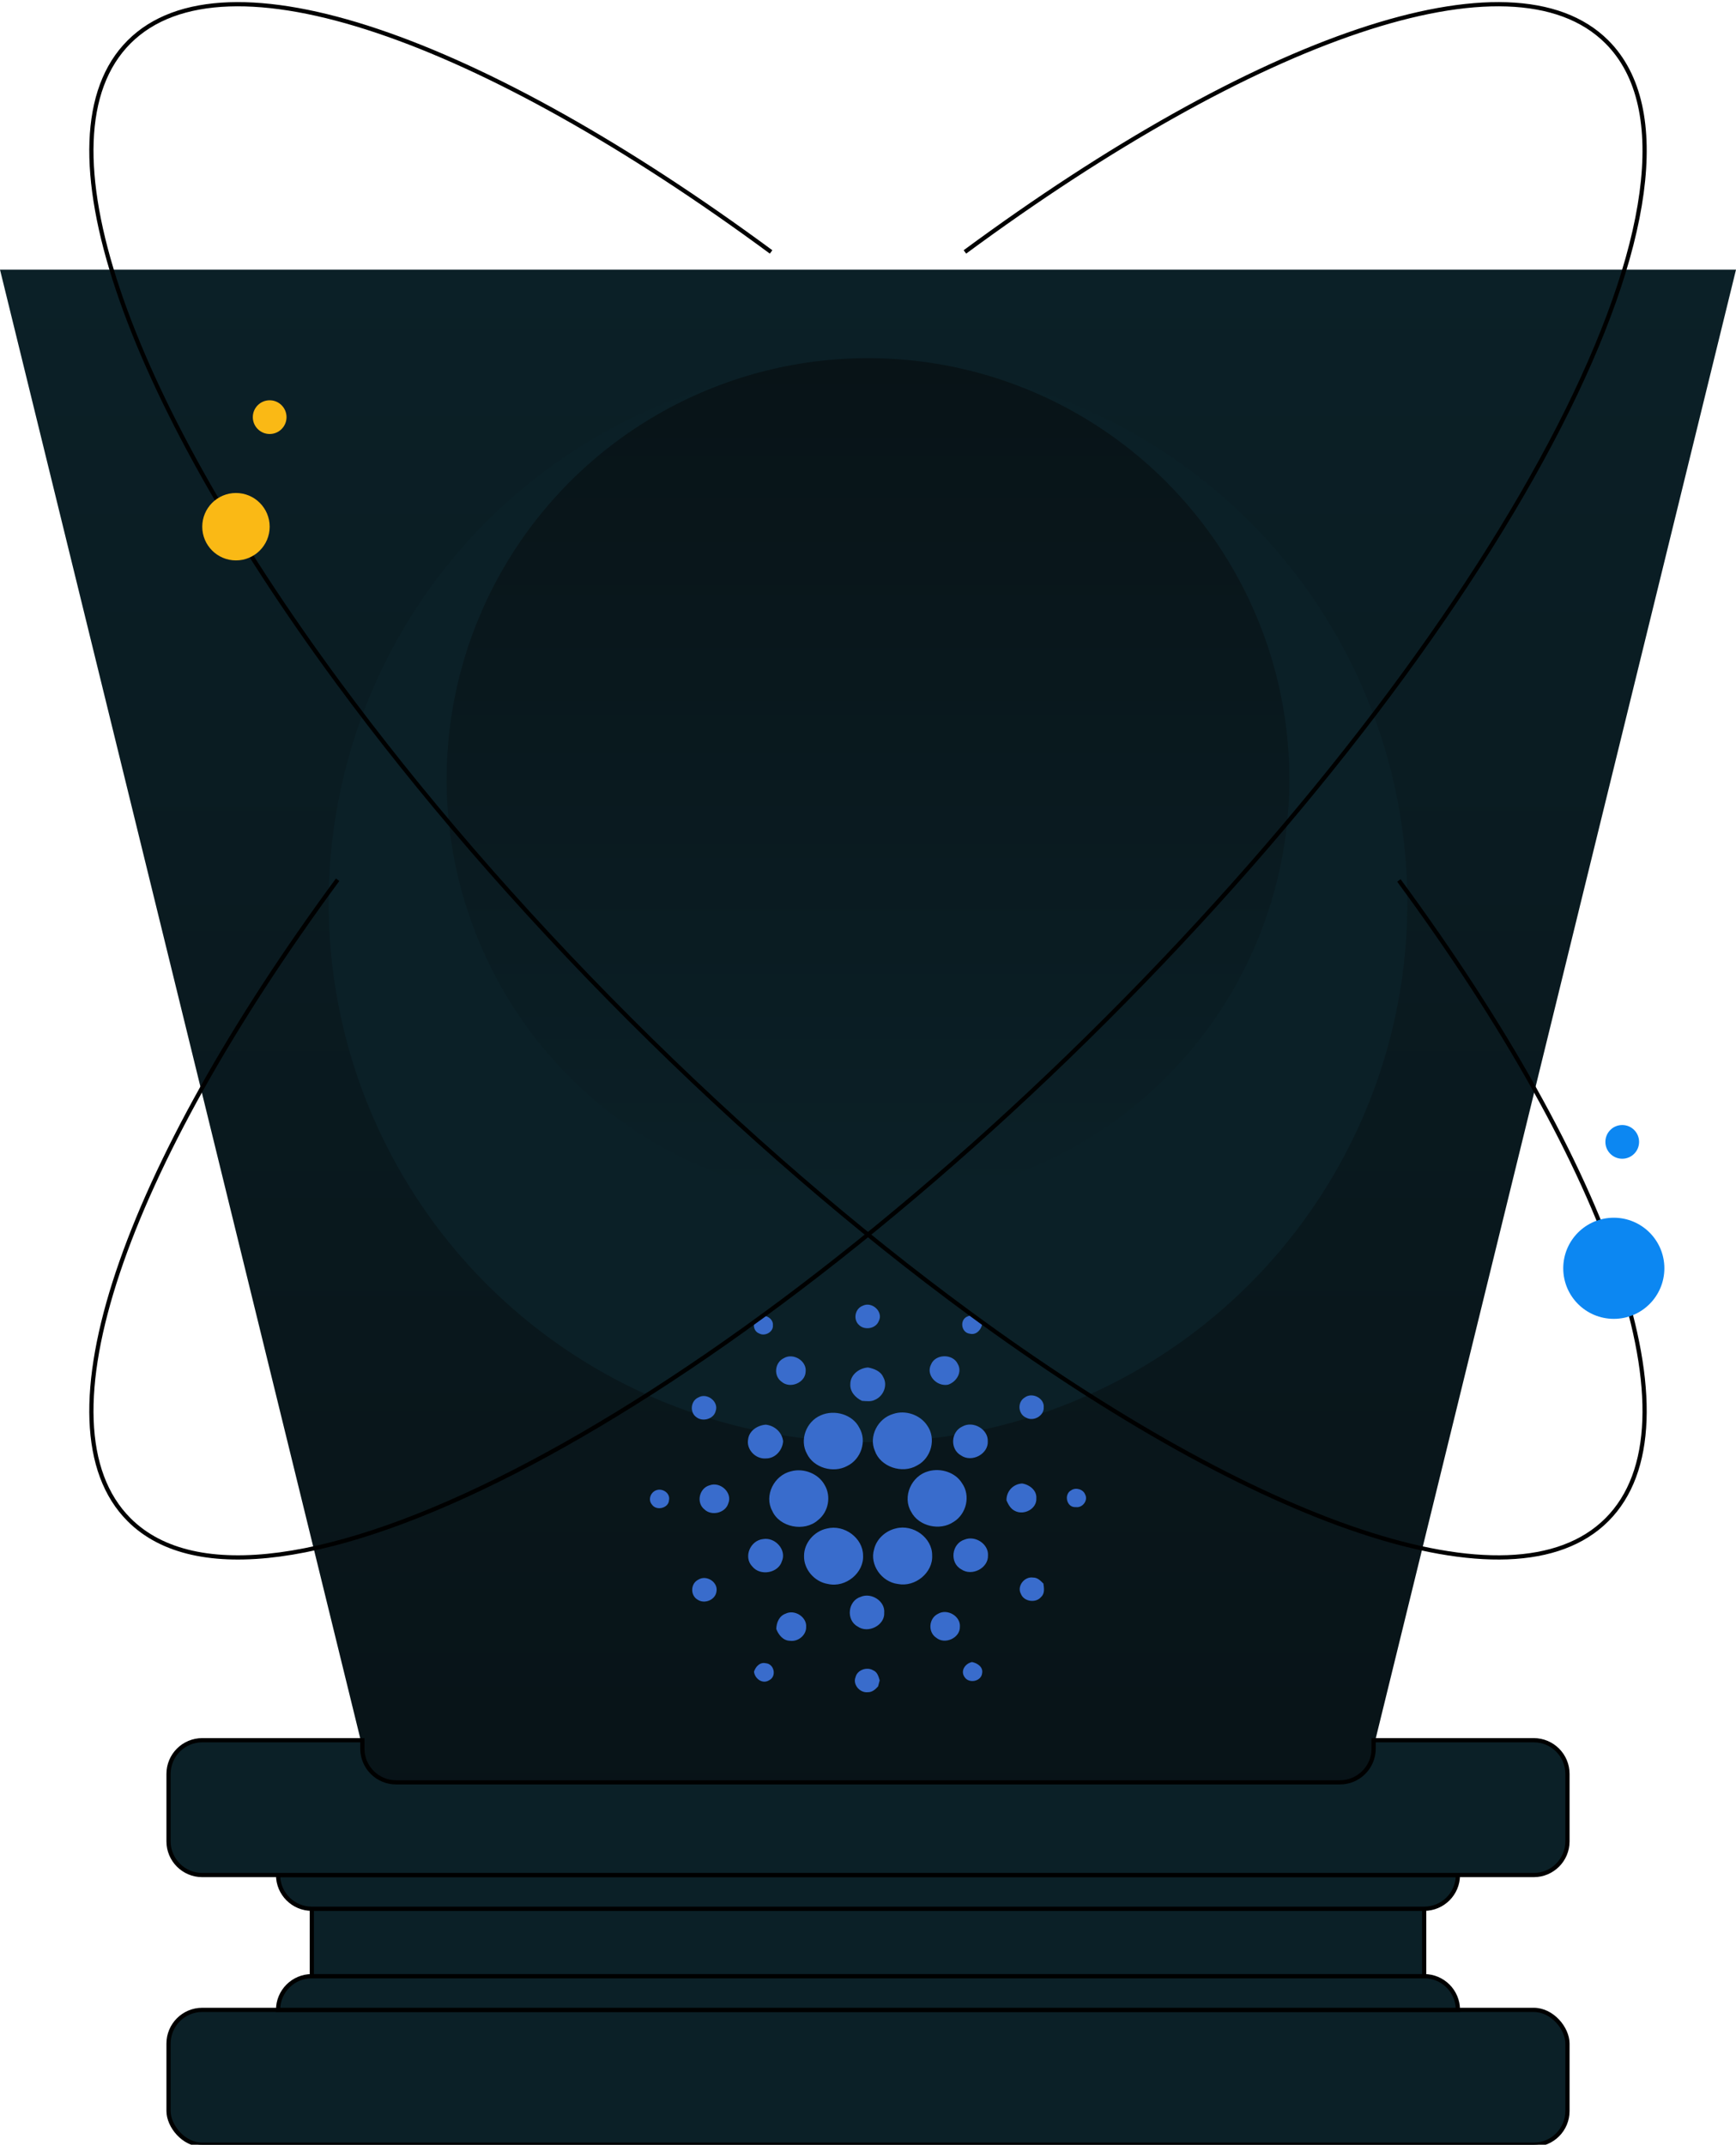 <svg width="412" height="509" viewBox="0 0 412 509" fill="none" xmlns="http://www.w3.org/2000/svg">
  <g clip-path="url(#clip0_2901_16426)">
    <path d="M0 64H412L321 435H91L0 64Z" fill="url(#paint0_linear_2901_16426)"/>
    <rect x="40" y="477" width="332" height="32" rx="8" fill="#0b2027" stroke="black"/>
    <path d="M66 477C66 472.582 69.582 469 74 469H338C342.418 469 346 472.582 346 477V477H66V477Z" fill="#0b2027" stroke="black"/>
    <path d="M74 453H338V469H74V453Z" fill="#0b2027" stroke="black"/>
    <path d="M66 445H346V445C346 449.418 342.418 453 338 453H74C69.582 453 66 449.418 66 445V445Z" fill="#0b2027" stroke="black"/>
    <path fill-rule="evenodd" clip-rule="evenodd" d="M86 413H48C43.582 413 40 416.582 40 421V437C40 441.418 43.582 445 48 445H364C368.418 445 372 441.418 372 437V421C372 416.582 368.418 413 364 413H326V415C326 419.418 322.418 423 318 423H94C89.582 423 86 419.418 86 415V413Z" fill="#0b2027"/>
    <path d="M86 413H86.5V412.5H86V413ZM326 413V412.5H325.5V413H326ZM48 413.5H86V412.5H48V413.5ZM40.5 421C40.5 416.858 43.858 413.5 48 413.5V412.5C43.306 412.5 39.5 416.306 39.5 421H40.5ZM40.5 437V421H39.5V437H40.5ZM48 444.5C43.858 444.5 40.5 441.142 40.5 437H39.5C39.5 441.694 43.306 445.5 48 445.5V444.5ZM364 444.5H48V445.5H364V444.5ZM371.5 437C371.5 441.142 368.142 444.5 364 444.5V445.5C368.694 445.5 372.5 441.694 372.5 437H371.5ZM371.5 421V437H372.5V421H371.5ZM364 413.5C368.142 413.5 371.5 416.858 371.5 421H372.5C372.5 416.306 368.694 412.5 364 412.5V413.5ZM326 413.5H364V412.5H326V413.5ZM325.5 413V415H326.5V413H325.5ZM325.5 415C325.5 419.142 322.142 422.5 318 422.5V423.5C322.694 423.5 326.5 419.694 326.5 415H325.5ZM318 422.5H94V423.5H318V422.5ZM94 422.5C89.858 422.5 86.5 419.142 86.5 415H85.5C85.5 419.694 89.306 423.5 94 423.5V422.5ZM86.5 415V413H85.5V415H86.5Z" fill="black"/>
    <g filter="url(#filter0_d_2901_16426)">
      <circle cx="206" cy="185" r="128" fill="#0b2027"/>
    </g>
    <circle cx="206" cy="185" r="100" fill="url(#paint1_linear_2901_16426)"/>
    <g filter="url(#filter1_d_2901_16426)">
      <path d="M204.73 139.272C206.986 138.141 209.74 140.766 208.541 142.934C207.845 144.701 205.206 145.171 203.858 143.824C202.429 142.531 202.895 139.976 204.73 139.272ZM180.467 141.788C181.838 141.246 183.572 142.453 183.433 143.89C183.578 145.45 181.595 146.598 180.199 145.857C178.348 145.167 178.56 142.277 180.467 141.788ZM230.161 145.9C228.02 145.651 227.68 142.412 229.742 141.76C231.341 141.01 232.808 142.417 233.042 143.875C232.707 145.12 231.623 146.26 230.161 145.9ZM185.988 151.723C188.279 150.329 191.548 152.405 191.196 154.964C191.077 157.549 187.508 159.047 185.494 157.299C183.547 155.927 183.842 152.778 185.988 151.723ZM220.961 153.202C221.983 150.668 226.125 150.591 227.288 153.058C228.438 154.977 227.024 157.355 224.975 158.007C222.261 158.495 219.683 155.672 220.961 153.202ZM201.808 157.863C201.786 155.685 203.848 154.062 206 153.914C207.428 154.189 208.983 154.774 209.595 156.16C210.736 158.071 209.723 160.702 207.661 161.58C206.719 162.088 205.604 161.897 204.577 161.838C203.008 161.097 201.686 159.643 201.808 157.863ZM165.726 161.037C167.818 159.799 170.642 162.058 169.85 164.245C169.413 166.137 166.77 166.907 165.259 165.699C163.646 164.567 163.901 161.846 165.726 161.037ZM243.209 161.033C244.984 159.707 247.914 161.228 247.702 163.385C247.821 165.351 245.289 166.834 243.526 165.822C241.584 164.982 241.387 162.109 243.209 161.033ZM211.956 164.949C214.885 163.936 218.366 165.148 220.036 167.661C222.239 170.733 221.067 175.412 217.648 177.174C214.106 179.259 208.934 177.492 207.625 173.687C206.14 170.28 208.303 166.016 211.956 164.949ZM194.764 165.284C198.012 163.809 202.382 165.046 203.951 168.242C205.796 171.352 204.369 175.684 201.069 177.29C197.765 179.094 193.103 177.726 191.504 174.387C189.711 171.157 191.303 166.771 194.764 165.284ZM177.551 170.945C177.797 168.932 179.771 167.622 181.763 167.487C183.908 167.736 185.622 169.339 185.855 171.428C185.715 173.496 184.054 175.517 181.775 175.504C179.269 175.712 177.072 173.314 177.551 170.945ZM228.394 167.925C230.967 166.484 234.54 168.581 234.426 171.425C234.602 174.438 230.648 176.561 228.086 174.794C225.424 173.322 225.632 169.178 228.394 167.925ZM187.768 178.544C190.777 177.747 194.218 179.111 195.694 181.772C197.311 184.451 196.65 188.171 194.139 190.136C190.919 193.017 184.979 191.86 183.265 187.928C181.296 184.323 183.688 179.492 187.768 178.544ZM220.376 178.528C223.301 177.723 226.737 178.808 228.31 181.372C230.39 184.305 229.397 188.678 226.302 190.568C223.059 192.763 218.036 191.611 216.252 188.179C214.089 184.628 216.265 179.611 220.376 178.528ZM168.413 181.874C171.013 180.928 173.894 183.688 172.841 186.167C172.198 188.426 168.889 189.261 167.179 187.595C165.179 186.032 165.92 182.552 168.413 181.874ZM238.871 185.472C238.796 183.4 240.372 181.565 242.58 181.45C244.361 181.722 246.092 183.103 245.951 184.967C246.114 187.43 243.029 189.104 240.849 187.947C239.827 187.447 239.302 186.438 238.871 185.472ZM155.632 183.09C157.196 182.434 159.13 183.737 158.773 185.408C158.689 187.3 155.786 188.027 154.719 186.447C153.777 185.349 154.341 183.656 155.632 183.09ZM254.238 183.052C255.34 182.298 257.106 182.84 257.542 184.078C258.282 185.429 256.925 187.282 255.344 187.053C253.124 187.248 252.405 183.993 254.238 183.052ZM196.262 192.133C200.378 191.104 204.801 194.405 204.827 198.481C205.096 202.6 200.739 206.253 196.526 205.302C193.27 204.797 190.715 201.78 190.821 198.614C190.812 195.588 193.187 192.774 196.262 192.133ZM212.56 192.125C216.736 191.002 221.292 194.362 221.225 198.533C221.446 202.576 217.225 206.105 213.101 205.303C209.219 204.82 206.356 200.718 207.439 197.095C207.987 194.68 210.083 192.717 212.56 192.125ZM181.137 194.634C184.028 194.16 186.737 197.261 185.565 199.902C184.71 202.715 180.454 203.478 178.573 201.18C176.366 198.973 178.013 194.939 181.137 194.634ZM228.931 194.758C231.508 193.719 234.672 195.864 234.473 198.555C234.577 201.517 230.672 203.56 228.151 201.83C225.297 200.279 225.816 195.71 228.931 194.758ZM242.29 207.648C241.281 205.839 243.114 203.44 245.202 203.775C246.242 203.758 246.969 204.546 247.635 205.207C247.771 206.279 248.001 207.559 247.075 208.385C245.819 209.915 242.972 209.478 242.29 207.648ZM165.717 204.279C167.669 203.029 170.478 204.893 170.039 207.088C169.806 209.03 167.263 210.14 165.589 209.038C163.791 208.038 163.857 205.19 165.717 204.279ZM204.281 208.343C206.837 207.258 210.092 209.399 209.85 212.106C210.039 215.098 206.013 217.17 203.514 215.373C200.739 213.83 201.202 209.292 204.281 208.343ZM186.42 212.351C188.596 211.25 191.517 213.152 191.319 215.496C191.385 217.42 189.433 219.06 187.459 218.776C185.824 218.742 184.758 217.332 184.234 215.991C184.261 214.53 184.886 212.903 186.42 212.351ZM222.6 212.385C224.838 211.055 228.02 212.966 227.808 215.472C227.865 218.091 224.27 219.769 222.186 218.049C220.169 216.7 220.415 213.457 222.6 212.385ZM228.892 227.349C227.896 225.9 229.068 224.154 230.685 223.823C231.985 224.077 233.36 225.018 233.087 226.467C232.897 228.43 229.914 229.032 228.892 227.349ZM178.947 226.09C179.344 224.942 180.304 223.8 181.71 224.099C183.759 224.239 184.367 227.21 182.573 228.125C180.961 229.171 179.09 227.738 178.947 226.09ZM203.043 227.408C203.435 225.709 205.721 224.882 207.228 225.785C208.224 226.196 208.515 227.268 208.77 228.179C208.634 228.654 208.512 229.129 208.391 229.603C207.775 230.307 206.982 231.01 205.955 230.984C204.047 231.2 202.326 229.125 203.043 227.408Z" fill="#396CCC"/>
    </g>
    <path d="M229 59.789C297.747 9.08 358.683 -12.732 381.362 9.948C412.604 41.19 359.418 145.029 262.568 241.879C165.718 338.729 61.879 391.915 30.637 360.673C8.01 338.046 29.669 277.339 80.127 208.787" stroke="black"/>
    <path d="M332 208.96C382.367 277.441 403.97 338.065 381.362 360.673C358.778 383.257 298.257 361.723 229.863 311.467C203.645 292.203 176.27 268.717 149.431 241.879C122.747 215.195 99.378 187.98 80.175 161.9C29.683 93.321 8.003 32.582 30.637 9.948C53.317 -12.731 114.253 9.08 183 59.789" stroke="black"/>
    <circle cx="383" cy="301" r="12" fill="#0C87F2"/>
    <circle cx="385" cy="271" r="4" fill="#0C87F2"/>
    <circle cx="56" cy="125" r="8" fill="#FAB915"/>
    <circle cx="64" cy="99" r="4" fill="#FAB915"/>
  </g>
  <defs>
    <filter id="filter0_d_2901_16426" x="4.857" y="13.114" width="402.286" height="402.286" filterUnits="userSpaceOnUse" color-interpolation-filters="sRGB">
      <feFlood flood-opacity="0" result="BackgroundImageFix"/>
      <feColorMatrix in="SourceAlpha" type="matrix" values="0 0 0 0 0 0 0 0 0 0 0 0 0 0 0 0 0 0 127 0" result="hardAlpha"/>
      <feOffset dy="29.257"/>
      <feGaussianBlur stdDeviation="36.571"/>
      <feColorMatrix type="matrix" values="0 0 0 0 0.149 0 0 0 0 0.216 0 0 0 0 0.298 0 0 0 0.05 0"/>
      <feBlend mode="normal" in2="BackgroundImageFix" result="effect1_dropShadow_2901_16426"/>
      <feBlend mode="normal" in="SourceGraphic" in2="effect1_dropShadow_2901_16426" result="shape"/>
    </filter>
    <filter id="filter1_d_2901_16426" x="-312.562" y="-162.938" width="1037.12" height="1037.12" filterUnits="userSpaceOnUse" color-interpolation-filters="sRGB">
      <feFlood flood-opacity="0" result="BackgroundImageFix"/>
      <feColorMatrix in="SourceAlpha" type="matrix" values="0 0 0 0 0 0 0 0 0 0 0 0 0 0 0 0 0 0 127 0" result="hardAlpha"/>
      <feOffset dy="170.625"/>
      <feGaussianBlur stdDeviation="213.281"/>
      <feColorMatrix type="matrix" values="0 0 0 0 0.149 0 0 0 0 0.216 0 0 0 0 0.298 0 0 0 0.05 0"/>
      <feBlend mode="normal" in2="BackgroundImageFix" result="effect1_dropShadow_2901_16426"/>
      <feBlend mode="normal" in="SourceGraphic" in2="effect1_dropShadow_2901_16426" result="shape"/>
    </filter>
    <linearGradient id="paint0_linear_2901_16426" x1="206" y1="64" x2="206" y2="435" gradientUnits="userSpaceOnUse">
      <stop stop-color="#0b2027"/>
      <stop offset="1" stop-color="#081317"/>
    </linearGradient>
    <linearGradient id="paint1_linear_2901_16426" x1="206" y1="85" x2="206" y2="285" gradientUnits="userSpaceOnUse">
      <stop stop-color="#081317"/>
      <stop offset="1" stop-color="#0b2027"/>
    </linearGradient>
    <clipPath id="clip0_2901_16426">
      <rect width="412" height="509" fill="#0b2027"/>
    </clipPath>
  </defs>
</svg>
